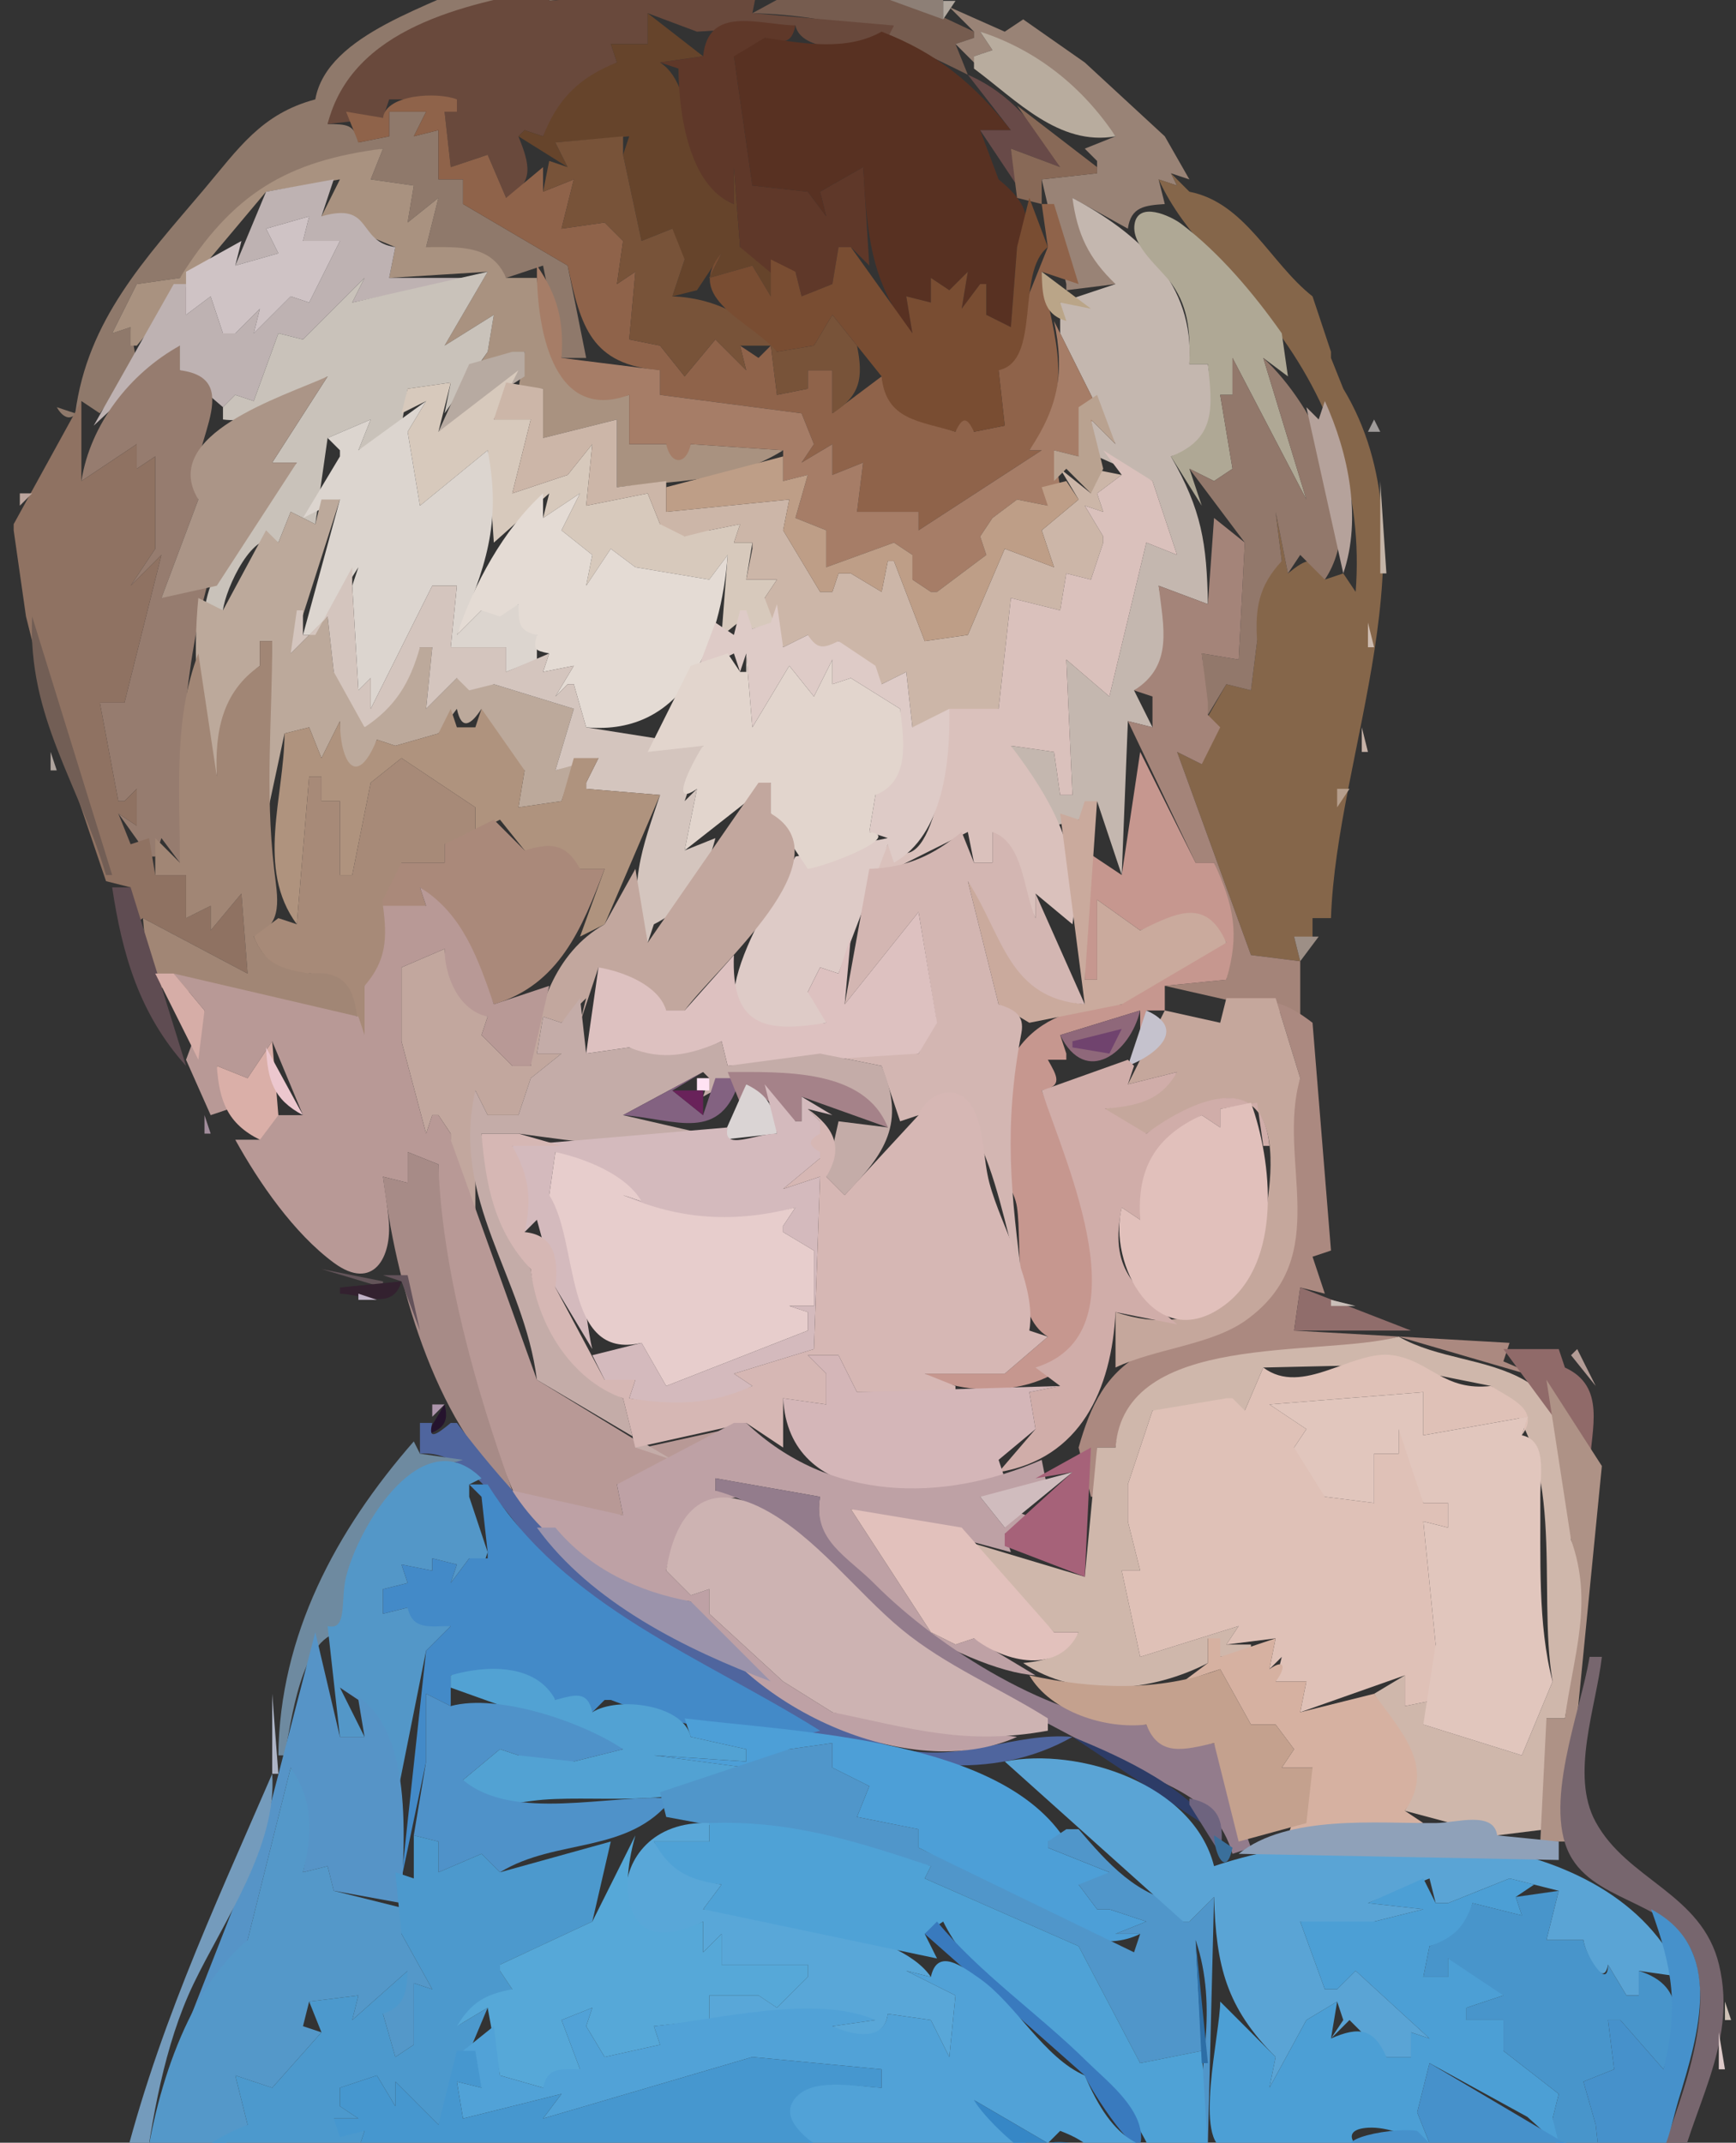 <?xml version="1.0" encoding="UTF-8" standalone="no"?>
<svg
    xmlns:inkscape="http://www.inkscape.org/namespaces/inkscape"
    xmlns:rdf="http://www.w3.org/1999/02/22-rdf-syntax-ns#"
    xmlns="http://www.w3.org/2000/svg"
    xmlns:cc="http://creativecommons.org/ns#"
    xmlns:dc="http://purl.org/dc/elements/1.1/"
    xmlns:sodipodi="http://sodipodi.sourceforge.net/DTD/sodipodi-0.dtd"
    xmlns:svg="http://www.w3.org/2000/svg"
    xmlns:ns1="http://sozi.baierouge.fr"
    xmlns:xlink="http://www.w3.org/1999/xlink"
    id="svg1"
    sodipodi:docname="a_happy_boy_01.svg"
    viewBox="0 0 333 411"
    sodipodi:version="0.32"
    version="1.0"
    inkscape:output_extension="org.inkscape.output.svg.inkscape"
    inkscape:version="0.46"
    sodipodi:docbase="/home/tapio/Desktop/tiedostot/kuvat/clipart/people"
  >
  <rect x="0" y="0" width="333" height="411" fill="#333333" stroke="none"/>
  <sodipodi:namedview
      id="base"
      bordercolor="#666666"
      inkscape:pageshadow="2"
      inkscape:window-width="640"
      pagecolor="#ffffff"
      inkscape:zoom="0.43415836"
      inkscape:window-x="377"
      showgrid="false"
      borderopacity="1.0"
      inkscape:cx="305.25953"
      inkscape:cy="417.84947"
      inkscape:window-y="180"
      inkscape:window-height="525"
      inkscape:pageopacity="0.0"
  />
  <path
      id="path3"
      style="fill:#827e7d"
      d="m132.12-10.062l0.78 0.393-0.78-0.393z"
  />
  <path
      id="path4"
      style="fill:#9b8075"
      d="m138.41-5.733l5.91 4.723 12.99-3.542c0.95 4.451 4.56 3.648 8.26 2.362l-12.99-3.542 4.73-4.723-18.9 4.723z"
  />
  <path
      id="path5"
      style="fill:#aea8a8"
      d="m156.13-6.913h4.72l-1.18-3.542-3.54 3.542z"
  />
  <path
      id="path6"
      style="fill:#fffbf6"
      d="m153.76-9.275l1.19 2.362h1.18l1.18-2.362h-3.55z"
  />
  <path
      id="path7"
      style="fill:#7d6a5b"
      d="m137.23-5.733c-5.83-1.47-30.73 0.567-31.88 5.904l36.61-4.723-2.37-3.542-2.36 2.362z"
  />
  <path
      id="path8"
      style="fill:#ccb6ab"
      d="m152.58-8.094v2.362h2.37v-2.362h-2.37z"
  />
  <path
      id="path9"
      style="fill:#a38f84"
      d="m102.99-3.371l5.9-2.362-5.9 2.362z"
  />
  <path
      id="path10"
      style="fill:#b7aaa4"
      d="m165.57-4.552l5.91 2.362-5.91-2.362z"
  />
  <path
      id="path11"
      style="fill:#8f796b"
      d="m93.544-4.552c-10.086 5.685-30.796 10.855-33.062 23.616-10.411 2.779-14.75 9.456-21.44 17.368-11.185 13.226-22.284 24.91-24.611 42.853l-3.543-1.181c1.856 3.237 4.004 2.174 4.723-1.181l3.543 2.362 7.085-9.447-1.181-7.085-3.543 1.181 4.724-9.446 8.265-1.181c11.558-15.319 20.366-21.11 38.966-24.797l-2.361 5.904 8.265 1.181-1.18 7.085 5.903-4.723-2.361 9.446c6.397 0.074 11.769 0.007 15.35 5.904l7.084-2.362 3.54 17.712h4.73l-3.55-17.712-20.069-11.808v-4.723h-4.724v-9.446l-4.723 1.181 2.362-4.723h-7.085v4.723l-5.904 1.181c-0.773-3.606-2.369-3.467-5.904-3.543 5.762-16.716 25.157-23.432 41.327-24.797l-1.18-3.542h-9.446z"
  />
  <path
      id="path12"
      style="fill:#765c4f"
      d="m144.32 2.533c16.87 0.45 26.42 4.342 41.33 11.808l-2.37-5.904 3.55-1.181v-1.181l-20.08-9.446-9.44-1.181-12.99 7.085z"
  />
  <path
      id="path13"
      style="fill:#69493c"
      d="m105.35 0.171v-2.362c-16.21 2.997-37.802 7.51-42.507 25.977l10.627-1.181 1.181-3.542h12.989l-2.362 2.362 1.181 10.627 7.085-2.362 3.542 8.266c5.614-2.809 4.444-6.617 2.362-11.808l1.182-1.181 3.54 1.181c3.32-6.744 7.46-10.799 14.17-14.17l-1.18-3.542h7.08v-5.904l9.45 3.542 18.89-1.181c1.11 5.188 11.71 4.48 16.53 4.723l2.37-4.723-27.16-2.362 1.18-5.904-40.15 3.542z"
  />
  <path
      id="path14"
      style="fill:#8d7f76"
      d="m167.93-1.01l12.99 4.723v-4.723h-12.99z"
  />
  <path
      id="path15"
      style="fill:#b1a89f"
      d="m180.92 0.171v3.542l2.36-3.542-2.36 0z"
  />
  <path
      id="path16"
      style="fill:#998376"
      d="m182.1 1.352l4.73 4.723v1.181l-3.55 1.181 5.91 5.904-2.36-3.543 3.54-1.18-2.36-3.542c10.56 4.336 18.87 11.21 25.97 20.074l-5.9 2.361 2.36 2.362v1.181 1.181l-10.62 1.18 4.72 20.074v1.181l9.44-1.181-8.26-16.531 10.63 5.904c0.57-4.184 3.2-4.456 7.08-4.724l-1.18-4.723 3.54 1.181-1.18-2.361 3.54 1.18-4.72-8.265-15.35-14.17-11.81-8.265-3.54 2.362-10.63-4.723z"
  />
  <path
      id="path17"
      style="fill:#66442b"
      d="m124.24 2.533v5.904h-7.08l1.18 3.542c-7.21 2.873-11.35 6.929-14.17 14.17l-3.54-1.181-1.182 1.181 9.442 5.904-2.36-4.723 14.17-1.181-1.18 3.542 3.54 16.531 5.91-2.361c-0.88 3.478-1.42 5.091 2.36 5.904l-2.36 7.084 4.72-1.18 4.72-7.085-2.36 4.723 8.27-2.362 3.54 5.904v-8.265l-5.9-1.181-1.18-15.35v7.084c-10.77-4.446-6.13-21.864-14.17-27.158l8.26-1.181-10.63-8.265z"
  />
  <path
      id="path18"
      style="fill:#5f3829"
      d="m134.87 10.798l-8.26 1.181 3.54 1.181c0.02 8.185 1.88 22.615 10.63 25.977v-7.084l1.18 15.35 7.08 5.904 3.54-1.181 1.18 4.723 5.91-2.361 1.18-7.085h1.18 1.18l3.54 3.542-1.18-18.892-8.26 4.723 1.18 4.723-3.54-4.723-10.63-1.181-3.54-24.797c3.44-0.161 5.46-0.02 5.9-3.542 3.48 0.881 5.09 1.413 5.9-2.362-7.27-0.238-16.72-3.885-17.71 5.904z"
  />
  <path
      id="path19"
      style="fill:#583122"
      d="m169.11 6.075c-6.81 3.813-15.01 2.236-22.43 1.181l-5.9 3.542 3.54 24.797 10.63 1.181 3.54 4.723-1.18-4.723 8.26-4.723c0.66 11.813 1.34 22.617 9.45 31.881l-1.18-7.085 4.72 1.181v-4.723l3.54 2.362 3.55-3.543-1.18 7.085 3.54-4.723h1.18v5.904l4.72 2.361 1.18-15.35c3.75-5.335 1.06-9.285-3.54-12.989l-3.54-9.446h5.9c-7.02-8.851-14.2-14.834-24.8-18.893z"
  />
  <path
      id="path20"
      style="fill:#b8ac9e"
      d="m188.01 6.075l2.36 3.542-3.54 1.18v2.362c8.17 6.06 16.29 14.906 27.15 12.989-6.3-9.468-15.11-16.556-25.97-20.074z"
  />
  <path
      id="path21"
      style="fill:#684a48"
      d="m185.65 14.341l8.26 10.627h-5.9l7.08 10.627-1.18-7.085 9.45 3.543c-4.32-7.674-9.5-14.148-17.71-17.712z"
  />
  <path
      id="path22"
      style="fill:#94857e"
      d="m54.578 19.064l3.542-2.362-3.542 2.362z"
  />
  <path
      id="path23"
      style="fill:#8f634a"
      d="m73.47 22.606l-7.084-1.18 2.361 5.904 5.904-1.181v-4.723h7.085l-2.362 4.723 4.723-1.181v9.446h4.724v4.723l20.069 11.808c2.52 11.735 4.49 19.015 17.72 20.074v4.723l27.15 3.543 2.37 5.904-2.37 3.542 5.91-3.542v5.903l5.9-2.361-1.18 9.446h11.81v3.543l23.62-15.351h-2.37c9.13-11.665 4.79-21.018 2.37-34.243l7.08 2.362-4.72-15.351h-2.36l1.18 8.266-9.45 23.616 1.18 10.627-5.9 1.181c-0.79-3.72-2.76-3.72-3.55 0-6.86-2.436-12.74-2.476-14.17-10.627l-9.44 7.085v-8.266h-4.72v3.542l-5.91 1.181-1.18-9.446-2.36 2.361-3.54-2.361 1.18 4.723-5.91-5.904-5.9 7.085-4.72-5.904-5.91-1.181 1.18-12.989-3.54 2.362 1.18-8.266-3.54-3.542-8.27 1.181 2.36-9.447-5.9 2.362v-4.723l-7.084 5.904-3.542-8.266-7.085 2.362-1.181-10.627h2.362v-2.362c-3.759-1.484-13.622-0.975-14.17 3.542z"
  />
  <path
      id="path24"
      style="fill:#886957"
      d="m195.09 20.245l8.27 11.808-9.45-3.543 1.18 9.447 4.73 1.18v-4.723l10.62-1.18v-1.181l-15.35-11.808z"
  />
  <path
      id="path25"
      style="fill:#785339"
      d="m119.52 26.149l-12.99 1.181 2.36 4.723-3.54-1.181-1.18 5.904 5.9-2.362-2.36 9.447 8.27-1.181 3.54 3.542-1.18 8.266 3.54-2.362-1.18 12.989 5.91 1.181 4.72 5.904 5.9-7.085 5.91 5.904-1.18-4.723h5.9l1.18 9.446 5.91-1.181v-3.542h4.72v8.266c5.45-3.419 5.94-6.905 4.72-12.989l-4.72-5.904-3.54 5.904-7.09 1.181c-4.37-6.681-12.2-10.374-20.07-10.628l2.36-7.084-2.36-5.904-5.91 2.361-3.54-16.531v-3.542z"
  />
  <path
      id="path26"
      style="fill:#a99280"
      d="m34.504 53.307l-8.265 1.181-4.724 9.446 3.543-1.181v3.543h1.181l24.796-29.52 14.17-2.362-3.543 7.085 14.17 5.904-1.181 5.904 18.893-1.181-8.266 14.17 9.447-5.904-1.181 7.085-2.362 3.542 9.448-3.542-1.182 7.084h4.722v9.447l14.17-3.543v12.989c11.1-1.223 22.14-0.956 31.88-7.085l-17.71-1.18c-1.84 2.746-2.89 2.746-4.72 0h-7.09v-9.447c-14.26 3.701-16.57-11.566-17.71-22.435h-5.904c-2.825-6.523-9.058-5.868-15.35-5.904l2.361-9.446-5.903 4.723 1.18-7.085-8.265-1.181 2.361-5.904c-18.474 2.351-28.92 8.669-38.966 24.797z"
  />
  <path
      id="path27"
      style="fill:#85664a"
      d="m224.61 33.234l1.18 2.361-3.54-1.181c5.11 11.093 14.42 18.189 21.71 27.688 11.59 15.087 17.55 32.462 16.08 51.428l-2.37-3.54-3.54 1.18c-1.69-4.99-3.52-4.06-7.08-1.18l-2.36-11.813 1.18 9.443c-6.21 3.1-5.9 9.22-4.73 15.35l-1.18 9.45-4.72-1.18-4.72 8.27v7.08l-4.73-2.36 14.17 38.96 9.45 1.19-1.18-4.73 3.54 1.18v-12.99 8.27h3.54c1.04-31.7 20.44-71.64 2.36-101.55l-2.36-5.903v-1.18l-3.54-10.628c-8.14-6.409-12.86-17.952-23.62-20.073l-3.54-3.542z"
  />
  <path
      id="path28"
      style="fill:#beb2b2"
      d="m64.024 34.414l-12.989 2.362-5.904 14.169 8.266-2.361-2.362-4.723 8.266-2.362-1.181 4.723h7.085l-5.904 11.808-3.543-1.181-7.084 7.085 1.18-4.723-4.723 4.723h-1.181-1.18l-2.362-7.085-4.723 3.543v-5.904h-2.362l-15.35 27.158 16.531-15.35v4.723l8.266 7.085 2.361-2.362 3.543 1.181 4.723-12.989 4.723 1.181 11.808-11.808-2.362 4.723 22.435-4.723h-15.35l1.181-5.904c-7.423-1.022-4.203-8.783-14.17-5.904l2.362-7.085z"
  />
  <path
      id="path29"
      style="fill:#794d32"
      d="m197.45 37.957l-2.36 9.446-1.18 15.35-4.72-2.361v-5.904h-1.18l-3.54 4.723 1.18-7.085-3.55 3.543-3.54-2.362v4.723l-4.72-1.181 1.18 7.085-11.81-16.531h-1.18-1.18l-1.18 7.085-5.91 2.361-1.18-4.723-4.72-2.361v7.084l-3.54-5.904-8.27 2.362 2.36-4.723c-7.47 8.657 5.67 13.002 10.63 18.893l7.09-1.181 3.54-5.904 4.72 5.904 4.72 5.904c0.82 8.386 7.22 8.517 14.17 10.627 1.33-2.901 2.22-2.901 3.55 0l5.9-1.181-1.18-10.627c8.28-1.775 3.22-18.821 9.45-23.616l-3.55-9.446z"
  />
  <path
      id="path30"
      style="fill:#c4b7af"
      d="m205.72 37.957c0.91 6.995 3.16 11.645 8.26 16.531l-10.62 3.542v5.904l10.62 21.255-4.72-4.724 1.18 7.085 10.63 4.723 4.72 14.167-5.9-2.36-7.09 29.52-8.26-7.08 1.18 25.97h-2.36l-1.18-8.26-8.27-1.18 8.27 15.35 4.72-1.18 3.54-3.55 4.73 14.17 1.18-29.52 4.72 1.19-3.54-7.09c8.52-4.02 6.09-12.25 4.72-20.07l9.45 3.54c-0.21-11.68-1.19-18.065-7.09-28.34 9.5-2.772 8.32-9.269 7.09-17.712h-3.55c1.01-15.427-9.5-24.935-22.43-31.881z"
  />
  <path
      id="path31"
      style="fill:#a7928d"
      d="m229.34 37.957l4.72 3.542-4.72-3.542z"
  />
  <path
      id="path32"
      style="fill:#afa895"
      d="m228.15 69.838h3.55c0.87 8.302 1.64 14.265-7.09 17.712l5.91 9.446-2.37-7.084 4.73 2.361 3.54-2.361-2.36-14.17h2.36v-7.085l14.17 27.159-8.27-27.159 4.73 3.543-1.18-8.266c-5.25-7.477-11.99-15.513-19.32-21.017-2.02-1.509-8.28-4.43-8.93 0.148-0.6 4.228 5.09 8.445 7.23 11.511 3.32 4.75 3.44 9.679 3.3 15.262z"
  />
  <path
      id="path33"
      style="fill:#bbaaa3"
      d="m35.291 40.712l0.787 0.394-0.787-0.394z"
  />
  <path
      id="path34"
      style="fill:#cfc3c5"
      d="m51.035 43.861l2.362 4.723-8.266 2.361 1.181-4.723-10.627 5.904v8.266l4.723-3.543 2.362 7.085h1.18 1.181l4.723-4.723-1.18 4.723 7.084-7.085 3.543 1.181 5.904-11.808h-7.085l1.181-4.723-8.266 2.362z"
  />
  <path
      id="path35"
      style="fill:#756764"
      d="m245.87 49.765l1.18 1.18-1.18-1.18z"
  />
  <path
      id="path36"
      style="fill:#a67d67"
      d="m102.99 50.945c-0.15 11.004 2.62 30.38 17.71 24.797v9.447h7.09c0.87 4.082 3.85 4.082 4.72 0l17.71 1.18v5.904l4.73-1.181-2.37 8.266 5.91 2.362v7.08l12.99-4.72 3.54 2.36v4.73l3.54 2.36h1.18l9.45-7.09-1.18-3.54 2.36-3.542 4.72-3.542 5.91 1.18 2.36-3.542-1.18-7.085 4.72 1.181 3.54-9.446-8.26-16.531c2.09 9.839 0.86 16.436-4.73 24.796h2.37l-23.62 15.351v-3.543h-11.81l1.18-9.446-5.9 2.361v-5.903l-5.91 3.542 2.37-3.542-2.37-5.904-27.15-3.543v-4.723l-18.9-2.362c0.48-7.004-0.7-11.936-4.72-17.712z"
  />
  <path
      id="path37"
      style="fill:#c9c2ba"
      d="m67.566 58.03l2.362-4.723-11.808 11.808-4.723-1.181-4.723 12.989-3.543-1.181-2.361 2.362v1.181 1.18c7.617 1.016 13.715-4.725 20.073-8.265l-10.627 16.531h4.723c-6.757 7.894-16.29 17.659-17.712 28.339h3.543c0.438-4.05 5.984-16.24 10.627-12.99l2.361-5.903 4.724 2.363 2.361-16.532 8.266-3.543-2.362 5.904 8.266-4.723 1.181-7.085 8.265-1.18-1.181 5.904 8.266-11.808 1.181-7.085-9.447 5.904 8.266-14.17-25.978 5.904z"
  />
  <path
      id="path38"
      style="fill:#baa588"
      d="m199.82 52.126c0.13 4.364 0.13 8.105 4.72 9.447l-1.18-3.543 5.9 1.181-9.44-7.085z"
  />
  <path
      id="path39"
      style="fill:#c6baaa"
      d="m243.5 63.934l9.45 16.531-9.45-16.531z"
  />
  <path
      id="path40"
      style="fill:#967c6f"
      d="m15.611 92.273l10.628-7.084v4.723l3.542-2.362v17.71l-4.723 7.09 5.904-5.91-7.085 28.34h-4.723l3.542 18.89h1.181l2.362-2.36v7.09l-3.543-2.36 5.904 8.26h1.181l1.181-3.54 3.542 4.72c0-18.84 0.508-37.3 5.904-55.49l-9.446 4.72 7.084-18.894c-3.529-8.493 10.126-23.054-3.542-24.797v-4.723c-9.583 5.311-17.189 15.062-18.893 25.977z"
  />
  <path
      id="path41"
      style="fill:#b7aaa1"
      d="m98.267 67.477l-8.266 2.361-5.904 12.989 16.533-10.627v-4.723h-2.363z"
  />
  <path
      id="path42"
      style="fill:#92786b"
      d="m236.42 68.657v7.085h-2.36l2.36 14.17-3.54 2.361-4.73-2.361 10.63 14.168-1.18 22.44-7.08-1.18 1.18 11.8 3.54-5.9 4.72 1.18 1.18-9.45c-0.41-6.33 0.32-10.62 4.73-15.35l-1.18-9.443 2.36 11.813 2.36-3.55 4.72 4.73c8.47-12.63-1.92-33.428-11.81-42.513l8.27 27.159-14.17-27.159z"
  />
  <path
      id="path43"
      style="fill:#d7c9bc"
      d="m84.097 82.827l2.362-9.446-8.265 1.18-1.181 4.724 4.723-2.362-3.542 5.904 2.361 14.169 12.989-10.627 1.181 17.711 10.625-9.445-1.18 4.723 7.09-4.723-3.55 7.085 5.91 4.72-1.18 5.91 4.72-7.09 4.72 3.54 14.17 2.37 3.54-4.73-1.18 15.35c2.69-1.36 4.09-4.59 5.91-1.18l4.72-1.18c0.54-3.3 1.18-4.29-2.36-4.72l2.36-3.54h-5.9l1.18-7.09h-3.54l1.18-3.54-5.91 1.18c-2.15-2.292-3.18-1.28-4.72 1.18l-1.18-3.542-3.54 1.182-2.37-5.905-11.8 2.361 1.18-11.807-4.73 5.903-10.623 3.543 3.543-14.17h-7.085l4.723-9.446-15.351 11.808z"
  />
  <path
      id="path44"
      style="fill:#ab9587"
      d="m38.046 95.816l-7.084 18.894 10.627-2.36 15.35-23.619h-4.723l10.627-16.531c-8.695 3.942-32.392 11.126-24.797 23.616z"
  />
  <path
      id="path45"
      style="fill:#ccb6a8"
      d="m97.086 73.381l-2.361 7.084h7.085l-3.543 14.17 10.623-3.543 4.73-5.903-1.18 11.807 11.8-2.361 2.37 5.905 4.72 2.36 4.72-1.18 5.91-1.18-1.18 3.54h3.54v1.18l-1.18 5.91h5.9l-2.36 3.54 3.54 9.44 4.73-2.36c0.88 4.11 3.03 3.67 5.9 1.18l8.26 8.27 4.73-2.36 1.18 10.63 16.53-3.55 2.36-21.25 9.45 2.36 1.18-7.08 4.72 1.18 2.36-7.09v-1.18l-3.54-5.904 3.54 1.181-1.18-3.542 4.73-3.543-5.91-1.18v4.723l-5.9-4.723 3.54 5.904-7.08 5.904 2.36 7.08-9.45-3.54-7.08 16.53-8.27 1.18-5.9-15.35h-1.18l-1.19 5.91-5.9-3.54h-2.36l-1.18 3.54h-2.36l-7.09-11.81 1.18-5.904-23.61 2.361v-5.904l-9.45 1.181v-12.989l-14.17 3.543v-9.447l-7.084-1.18z"
  />
  <path
      id="path46"
      style="fill:#b9a290"
      d="m210.44 75.742l-3.54 2.362v9.446l-4.72-1.181v5.904l2.36-2.361 4.72 4.723 2.36-4.723-2.36-9.447 4.72 4.724-3.54-9.447z"
  />
  <path
      id="path47"
      style="fill:#8f7262"
      d="m15.611 76.923l-12.988 23.617-0 1.18 2.362 16.53 5.268 20.96 10.083 29.81 4.723 1.19-1.181 8.26 3.542-2.36 20.074 10.63-1.181-15.35-5.904 7.08v-4.72l-4.723 2.36v-8.27h-5.904l-1.181-7.08-3.542 1.18-2.362-5.9 3.543 2.36v-7.09l-2.362 2.36h-1.181l-3.542-18.89h4.723l7.085-28.34-5.904 5.91 4.723-7.09v-17.71l-3.542 2.362v-4.723l-10.628 7.084v-15.35z"
  />
  <path
      id="path48"
      style="fill:#dcd5cf"
      d="m68.747 86.369l2.362-5.904-8.266 3.543 2.362 2.361v1.181l-7.085 11.808 7.085-3.542-7.085 25.974h2.362l8.265-12.99-1.181 3.55 1.181 20.07 2.362-2.36v5.9l11.808-23.61h4.723l-1.181 11.8h10.627v4.73l5.904-2.36v-4.73l-3.542-5.9-7.085 1.18-4.723 4.72c5.451-12.8 8.619-21.24 5.904-35.421l-12.989 10.627-2.361-14.169 3.542-5.904-12.989 9.446z"
  />
  <path
      id="path49"
      style="fill:#b5a29b"
      d="m252.95 80.465l-2.36-2.361 7.08 31.886c3.6-10.599 0.99-23.093-3.54-33.067l-1.18 3.542z"
  />
  <path
      id="path50"
      style="fill:#a69792"
      d="m260.43 78.891l0.39 0.787-0.39-0.787z"
  />
  <path
      id="path51"
      style="fill:#9f9b9a"
      d="m263.58 80.465l-1.18 2.362h2.36l-1.18-2.362z"
  />
  <path
      id="path52"
      style="fill:#dac1bc"
      d="m211.62 86.369l3.55 4.723-4.73 3.543 1.18 3.542-3.54-1.181 3.54 5.904v1.18l-2.36 7.09-4.72-1.18-1.18 7.08-9.45-2.36-2.36 21.25h-9.45c0.08 6.08-2.83 35.02-11.8 25.98l-2.37 4.72 1.18 1.18 16.54-8.26 1.18 5.9h3.54v-5.9l8.26 16.53v-4.72l7.09 5.9c2.11-13.25-3.95-23.9-11.81-34.24l8.27 1.18 1.18 8.26h2.36l-1.18-25.97 8.26 7.08 7.09-29.52 5.9 2.36-4.72-14.167-9.45-5.904z"
  />
  <path
      id="path53"
      style="fill:#be9e87"
      d="m127.79 93.454v4.723l23.61-2.361-1.18 5.904 7.09 11.81h2.36l1.18-3.54h2.36l5.9 3.54 1.19-5.91h1.18l5.9 15.35 8.27-1.18 7.08-16.53 9.45 3.54-2.36-7.08 7.08-5.904-2.36-3.543-4.72 1.181 1.18 3.542-5.91-1.18-4.72 3.542-2.36 3.542 1.18 3.54-9.45 7.09h-1.18l-3.54-2.36v-4.73l-3.54-2.36-12.99 4.72v-7.08l-5.91-2.362 2.37-8.266-4.73 1.181v-4.723l-22.43 5.904z"
  />
  <path
      id="path54"
      style="fill:#c4b4a7"
      d="m264.76 92.273v17.717h1.18l-1.18-17.717z"
  />
  <path
      id="path55"
      style="fill:#bca59d"
      d="m3.803 94.635v2.361l2.362-2.361h-2.362z"
  />
  <path
      id="path56"
      style="fill:#e4dbd4"
      d="m104.17 94.635c-7.588 6.895-13.288 17.475-16.53 27.155l4.723-4.72 3.542 1.18 3.543-2.36c0.075 3.53-0.064 5.13 3.542 5.9-0.68 2.83-0.56 2.94 2.36 3.55l-1.18 3.54 5.9-1.18-3.54 5.9 2.36-2.36h1.18l2.37 8.27c18.9 1.73 25.86-16.12 27.15-33.07l-3.54 4.73-14.17-2.37-4.72-3.54-4.72 7.09 1.18-5.91-5.91-4.72 3.55-7.085-7.09 4.723v-4.723z"
  />
  <path
      id="path57"
      style="fill:#bca99b"
      d="m61.662 95.816l-1.18 4.724-4.724-2.363-2.361 5.903-2.362-2.36-8.265 15.35-4.724-2.36c-1.013 10.37-0.655 24.63 3.543 34.24 0.046-8.46 1.427-15.78 8.265-21.25v-4.73h2.362l-1.181 34.25 3.543-16.53 4.723-1.18 2.361 5.9 3.543-7.09c-0.353 8.36 3.651 14.74 7.085 3.55l3.542 1.18 8.265-2.36 3.543-4.73c0.899 4.28 2.715 3.06 4.723 0 1.445 5.62 2.997 9.07 8.267 11.81l-1.182 7.09 8.262-1.19 2.36-7.08-3.54 1.18 3.54-11.81-15.345-4.72-7.085-1.18-5.904 5.9 1.181-11.81h-2.362l-10.627 15.36c-0.294-4.16-1.582-9.71-5.904-10.63l-1.181-10.63-7.085 7.09 9.447-29.524h-3.543z"
  />
  <path
      id="path58"
      style="fill:#a38e79"
      d="m260.04 96.996l-2.37 16.534 2.37-16.534z"
  />
  <path
      id="path59"
      style="fill:#a48479"
      d="m232.88 99.358l-1.18 16.532-9.45-3.54c0.9 7.89 2.93 15.28-4.72 20.07l3.54 1.18v5.91l-4.72-1.19 12.99 27.16h3.54c2.98 8.28 4.31 13.69 2.36 22.44l-11.81 1.18 25.98 5.9v-10.62l-9.45-1.19-14.17-38.96 4.73 2.36 3.54-7.08-2.36-2.37v-1.18-1.18l-1.18-9.44 7.08 1.18 1.18-22.44-5.9-4.722z"
  />
  <path
      id="path60"
      style="fill:#d4c5be"
      d="m67.566 108.8l-7.084 12.99h-2.362v-4.72h-1.181l-1.181 8.27 7.085-7.09 1.181 10.63 5.904 10.63c5.944-3.93 8.71-8.56 10.627-15.36h2.362l-1.181 11.81 5.904-5.9 2.361 2.36 4.724-1.18 15.345 4.72-3.54 11.81 8.27-2.36-2.36 4.72v1.18l14.17 1.18c-3.23 9.71-6.8 18.46-2.37 28.34l1.19-3.54c6.99-3.51 9.86-9.17 11.8-16.53l-5.9 2.36 2.36-11.81-2.36 2.36 3.54-10.62-22.43-3.54-2.37-8.27h-1.18l-2.36 2.36 3.54-5.9-5.9 1.18 1.18-3.54-8.264 3.54v-4.73h-10.627l1.181-11.8h-4.723l-11.808 23.61v-5.9l-2.362 2.36-1.181-20.07v-3.55z"
  />
  <path
      id="path61"
      style="fill:#a09c99"
      d="m4.197 114.32l0.394 0.78-0.394-0.78z"
  />
  <path
      id="path62"
      style="fill:#decbc7"
      d="m149.04 115.89l-1.18 3.54-3.54 1.18-1.18-3.54h-1.18l-1.18 4.72-3.55-2.36-3.54 9.45 7.09-3.54 1.18 3.54 1.18-3.54 1.18 14.17 7.08-11.81 4.73 5.9 3.54-7.08v4.72l3.54-1.18 9.45 5.9c0.14 6.55-0.25 11.5-4.73 16.53l-1.18 7.09 3.55 1.18-17.72 3.54c-3.54 6.8-23.59 36.12-1.69 33.52 2.56-0.3 5.09-1.05 7.6-1.64-0.08-3.53 0.06-5.13-3.54-5.9l2.36-4.72 3.54 1.18 9.45-24.8 1.18 3.54c9.56-5.42 10.8-19.48 10.62-29.52l-7.08 3.55-1.18-10.63-4.73 2.36-1.18-3.54-7.08-4.73c-2.98 1.45-4.04 1.6-5.9-1.18l-4.73 2.36-1.18-8.26z"
  />
  <path
      id="path63"
      style="fill:#725e55"
      d="m6.165 118.25c-0.87 19.33 8.968 31.94 14.17 49.59h1.18l-15.35-49.59z"
  />
  <path
      id="path64"
      style="fill:#cdbbaf"
      d="m262.4 119.43v4.72h1.18l-1.18-4.72z"
  />
  <path
      id="path65"
      style="fill:#cdc3ba"
      d="m4.591 121.01l0.787 0.39-0.787-0.39z"
  />
  <path
      id="path66"
      style="fill:#a18675"
      d="m49.854 122.97v4.73c-7.314 5.08-8.659 12.75-8.265 21.25l-3.543-23.61c-4.835 12.56-3.542 26.91-3.542 40.14l-4.723-4.72v7.08h5.904v8.27l4.723-2.36v4.72l5.904-7.08 1.181 15.35-20.074-10.63 1.181 12.99 40.147 5.9c-0.73-6.33-2.569-10.21-9.446-8.26l-2.362-2.36h-1.181c-4.144 0.49-5.443-1.04-7.084-4.73 5.884-2.33 4.515-7.57 3.901-12.99-1.746-15.41-0.361-28.5-0.359-43.69h-2.362z"
  />
  <path
      id="path67"
      style="fill:#e2d5cd"
      d="m139.59 125.34l-7.08 2.36-8.27 16.53 10.63-1.18c-1.3 1.86-7.15 12.43-1.18 8.26l-2.36 11.81 16.53-12.99v5.91l7.09 10.62c2.99-0.32 18.7-6.25 11.8-7.08l1.18-7.09c6.71-2.65 5.44-10.46 4.73-16.53l-9.45-5.9-3.54 1.18v-4.72l-3.54 7.08-4.73-5.9-7.08 11.81-1.18-14.17v3.54h-1.18l-2.37-3.54z"
  />
  <path
      id="path68"
      style="fill:#af937e"
      d="m86.459 135.96l-2.362 4.73-8.265 2.36-3.542-1.18c-4 9.76-7.074 4.05-7.085-3.55l-3.543 7.09-2.361-5.9-4.723 1.18c-0.045 12.17-5.551 25.9 2.361 36.6l2.362-28.34h2.361v4.72h3.543v14.17h2.361l3.543-17.71 5.904-4.72 14.169 9.45v4.72l4.723-2.36 4.725 5.9 10.63 3.54h4.72l-4.72 12.99 4.72-2.36 10.63-24.8-14.17-1.18v-1.18l2.36-4.72h-4.73l-2.36 8.26-8.262 1.19 1.182-7.09-8.267-11.81-1.181 3.55h-3.542l-1.181-3.55z"
  />
  <path
      id="path69"
      style="fill:#d9c3b8"
      d="m261.61 136.75l0.39 0.79-0.39-0.79z"
  />
  <path
      id="path70"
      style="fill:#c6b2a7"
      d="m261.22 139.51v4.72h1.18l-1.18-4.72z"
  />
  <path
      id="path71"
      style="fill:#afa49e"
      d="m9.707 144.23v3.54h1.181l-1.181-3.54z"
  />
  <path
      id="path72"
      style="fill:#c6978f"
      d="m218.71 144.23l-3.54 23.61-7.09-4.72v24.8h2.36v-15.35l8.27 5.9c7.11-2.81 12.12-5.34 16.53 2.36-7.8 2.11-15.13 5.19-20.07 11.81-18.66 0.49-25.65 11.28-23.62 29.52 0.39 3.55 3.06 5.96 3.54 9.45 1.01 7.22-0.98 20.62 5.91 24.79l-8.27 7.09h-15.35c9.31 5.74 29.71 3.7 31.9-9.78 2.34-14.36-4.28-31.44-9.46-44.54 4.16-0.87 2.95-2.74 1.18-5.9h3.54v-1.18l-1.18-3.55 15.35-4.72v4.72h1.18v-4.72h3.54v-4.72l11.81-1.18c2.59-8.88 1.42-14.17-2.36-22.44h-3.54l-10.63-21.25z"
  />
  <path
      id="path73"
      style="fill:#a78a78"
      d="m77.013 145.41l-5.904 4.72-3.543 17.71h-2.361v-14.17h-3.543v-4.72h-2.361l-2.362 28.34-3.542-1.18-4.723 3.54c2.111 5.35 5.258 6.17 10.627 7.09 8.234-0.91 9.121 4.74 9.446 11.8h1.181v-9.44c6.636-2.33 6.057-17.14 7.085-23.62h8.265v-3.54h5.904v-7.08l-14.169-9.45z"
  />
  <path
      id="path74"
      style="fill:#c2a79e"
      d="m145.5 150.13l-21.26 30.7-2.36-14.17-5.9 10.63c-9.7 5.47-13.14 16.59-14.17 27.16h-3.543l-5.904-5.91 1.181-3.54c-4.729-2.78-7.847-7.5-8.266-12.99l-8.265 3.55v14.17l4.723 17.71 1.181-3.54h1.18l2.362 3.54v1.18l-2.362 1.18v1.18l5.904 12.99h1.181v-24.8l2.362 4.73h5.904l2.362-7.09 5.9-4.72h-4.72l1.18-7.09 3.54 1.18 4.73-4.72-1.18 4.72 3.54-10.62 12.99 8.26h3.54c6-8.29 31.32-29.18 16.53-37.78v-5.91h-2.36z"
  />
  <path
      id="path75"
      style="fill:#b59e8c"
      d="m256.49 151.31v3.55l2.37-3.55h-2.37z"
  />
  <path
      id="path76"
      style="fill:#caaa9d"
      d="m208.08 153.67l-1.18 3.55-3.54-1.18 4.72 36.6c-14.45-1.62-14.87-13.88-22.43-23.62l5.9 23.62 5.9 3.54 17.72-3.54 20.07-11.81c-3.8-8.66-9.42-5.83-16.53-2.36l-8.27-5.9v15.35h-2.36l2.36-34.25h-2.36z"
  />
  <path
      id="path77"
      style="fill:#aa897a"
      d="m94.725 157.22l-9.447 4.72v3.54h-8.265l-3.543 7.09v1.18l1.181 2.36 7.085-2.36-1.181-3.54c7.576 5.78 10.55 13.88 14.17 22.43 12.545-3.76 16.885-14.49 21.255-25.98h-4.72c-2.66-4.91-5.52-5.05-10.63-3.54l-5.905-5.9z"
  />
  <path
      id="path78"
      style="fill:#b8a79f"
      d="m17.579 159.97l0.787 0.4-0.787-0.4z"
  />
  <path
      id="path79"
      style="fill:#d3b6b2"
      d="m184.47 159.58c-5.52 4.54-10.54 6.82-17.72 7.08l-4.72 25.98 14.17-17.71 3.28 20.11-3.28 7.05-24.8-1.18 5.91 1.18 11.8 2.36 3.55 10.63 3.54-1.18c12.56-9.91 16.74 25.03 20.07 33.06-2.43-18.28-3.76-30.9-0.35-48.78 0.67-3.56-1.44-4.56-4.37-5.54l-5.9-23.62c6.81 10.53 7.77 22.53 22.43 23.62l-9.45-21.25v4.72c-2.38-5.38-2.29-14.43-8.26-16.53v5.9h-3.54l-2.36-5.9z"
  />
  <path
      id="path80"
      style="fill:#fffbe8"
      d="m250.59 167.84l1.18 7.09-1.18-7.09z"
  />
  <path
      id="path81"
      style="fill:#5f4c52"
      d="m21.515 170.21c1.944 12.93 5.23 24.29 14.17 34.24l-10.627-34.24h-3.543z"
  />
  <path
      id="path82"
      style="fill:#b89996"
      d="m80.555 170.21l1.181 3.54h-8.266c0.823 6.2 0.67 10.48-3.542 15.35v9.44l-1.181-3.54-35.424-8.26 5.904 7.08-3.542 9.45 4.723 10.63 3.542-1.19-2.361-8.26 5.904 2.36 4.723-7.08 5.904 14.17h-8.266v4.72h-4.723c4.542 8.22 11.262 17.97 18.925 23.61 7.546 5.55 11.169-1.09 10.507-8.2-0.259-2.78-0.707-5.56-1.093-8.33l4.724 1.18v-5.9l5.903 2.36c-0.538 19.99 7.048 46.87 15.351 64.95l20.072 2.36-1.18-5.91c8.53-1.77 15.04-4.36 21.25-10.62l-15.52 3.42-21.08-12.87-16.531-46.05v-1.18l-2.362-3.54h-1.18l-1.181 3.54-4.723-17.71v-14.17l8.265-3.55c0.022 5.27 2.697 11.8 8.266 12.99l-1.181 3.54 5.904 5.91h3.543l3.54-15.35-10.625 3.54c-3.02-8.76-5.982-17.39-14.17-22.43z"
  />
  <path
      id="path83"
      style="fill:#ddc1c0"
      d="m162.03 192.64l1.18-12.99-2.36 7.09-3.54-1.18-2.36 4.72 3.54 5.9c-11.97 2.05-18.26 0.53-17.71-12.99l-9.45 10.63h-3.54c-1.42-4.83-8.25-7.47-12.99-8.26l-2.36 16.53 8.26-1.18c6.06 3.48 11.75 1.76 17.71-1.18l1.18 4.72 36.61-2.36 3.54-5.91-3.54-21.25-14.17 17.71z"
  />
  <path
      id="path84"
      style="fill:#ab988a"
      d="m250.59 174.93l3.54 2.36-3.54-2.36z"
  />
  <path
      id="path85"
      style="fill:#9d8f86"
      d="m248.23 179.65l1.18 4.73 3.54-4.73h-4.72z"
  />
  <path
      id="path86"
      style="fill:#6b646c"
      d="m22.696 186.74l1.181 1.18-1.181-1.18z"
  />
  <path
      id="path87"
      style="fill:#d6ada7"
      d="m29.781 186.74l8.265 16.53 1.181-9.45-5.904-7.08h-3.542z"
  />
  <path
      id="path88"
      style="fill:#ab8980"
      d="m237.6 192.64l7.09-1.18 4.72 15.35c-5.76 13.85 3.9 26.77-6.19 41.05-6.12 8.66-14.8 7.06-23.31 11.33-7.77 3.91-10.76 10.5-13.01 18.47l2.36 9.44h1.18v-9.44h3.54c2.53-22.26 39.18-16.55 54.32-21.26l28.34 8.27-8.26-3.54 1.18-3.55-41.33-2.36 1.18-8.26 4.72 1.18-2.36-7.09 3.54-1.18-3.54-43.69c-4.76-3.64-8.26-5.12-14.17-3.54z"
  />
  <path
      id="path89"
      style="fill:#c4aca8"
      d="m111.26 191.46l-3.55 4.72-3.54-1.18-1.18 7.09h4.72l-5.9 4.72-2.362 7.09h-5.904l-2.362-4.73c-4.809 21.02 9.338 35.74 11.808 55.5l25.98 15.35-7.09-2.36-2.36-9.45c-9.39-4.3-16.3-14.62-17.71-24.79-6.256-8.02-7.855-16.15-9.447-25.98h7.085c12.052 1.6 23.492 3.67 35.422 0l-15.35-3.54 15.35-8.27 1.18 1.18-1.18 3.54c10.65-6.28 28.96-6.48 35.43 5.91l-9.45-1.18-2.36 10.62 3.54 3.55c7.81-8.05 11.74-13.79 7.08-24.8l-11.8-2.36-17.72 2.36-1.18-4.72c-6.18 2.67-11.32 3.78-17.71 1.18l-8.26 1.18-1.18-10.63z"
  />
  <path
      id="path90"
      style="fill:#865e67"
      d="m223.43 191.46l10.63 4.72-10.63-4.72z"
  />
  <path
      id="path91"
      style="fill:#c5a79c"
      d="m235.24 191.46l-1.18 4.72-10.63-2.36-7.08 14.17 9.44-2.36c-3.71 5.18-8.09 6.11-14.17 7.08l-3.54-2.36c2.62 5.05 6.48 5.97 11.81 7.09 4.69-2.83 13.12-8.62 18.84-6.15 6.52 2.81 5.09 14.82 4.23 20.32-2.51 15.92-12.75 25.53-28.98 20.07v10.63c7.65-3.66 18.35-4.29 25.02-9.07 17.09-12.27 5.78-30.67 10.41-46.43l-4.72-15.35h-9.45z"
  />
  <path
      id="path92"
      style="fill:#8f687a"
      d="m203.36 198.54c4.89 9.97 13.44 3.39 15.35-4.72l-15.35 4.72z"
  />
  <path
      id="path93"
      style="fill:#c5c2cd"
      d="m219.89 193.82l-3.54 10.63c5.45-2.11 11.49-7.1 3.54-10.63z"
  />
  <path
      id="path94"
      style="fill:#70436e"
      d="m205.72 199.73v1.18l7.08 1.18 2.37-4.73-9.45 2.37z"
  />
  <path
      id="path95"
      style="fill:#a6808d"
      d="m33.323 198.54l2.362 3.55-2.362-3.55z"
  />
  <path
      id="path96"
      style="fill:#daafa8"
      d="m47.493 206.81l-5.904-2.36c0.457 6.7 2.044 11.1 8.265 14.17l3.543-4.72-1.181-14.17-4.723 7.08z"
  />
  <path
      id="path97"
      style="fill:#ecc7ce"
      d="m51.035 200.91c0.295 6.23 1.378 9.98 7.085 12.99l-7.085-12.99z"
  />
  <path
      id="path98"
      style="fill:#efdfe0"
      d="m201 203.27l5.9 3.54-5.9-3.54z"
  />
  <path
      id="path99"
      style="fill:#d0ada9"
      d="m199.82 209.17c4.76 14.35 19.69 46.61-1.19 53.14l4.73 3.54-5.91 1.18 1.18 7.09-7.08 8.26c15.71-2.54 21.68-15.89 22.43-30.7l11.81 2.36c-8.35-7.29-13.03-10.59-10.62-22.43l3.54 2.36c-0.15-9.65 3.51-15.34 11.81-20.07l3.54 2.36v-3.55l7.08-1.18 1.18 8.27h1.18c-1.38-15-15.31-8.53-23.61-2.36l-11.81-7.09 3.54 2.36c6.27-0.6 10.9-1.32 14.17-7.08l-9.44 2.36 1.18-3.54-1.18-1.18-16.53 5.9z"
  />
  <path
      id="path100"
      style="fill:#3a232b"
      d="m33.323 204.45l3.543 3.54-3.543-3.54z"
  />
  <path
      id="path101"
      style="fill:#836281"
      d="m119.52 213.9c10.14 0.74 18.82 5.59 22.44-7.09h-4.73l-2.36 7.09-5.9-4.73 5.9-3.54-15.35 8.27z"
  />
  <path
      id="path102"
      style="fill:#a58289"
      d="m139.59 205.63l2.37 5.9 1.18-3.54 9.44 7.09h1.18v-4.73l16.54 5.91c-4.47-11.41-20.41-10.61-30.71-10.63z"
  />
  <path
      id="path103"
      style="fill:#ffe2f3"
      d="m133.69 206.81v2.36h2.36v-2.36h-2.36z"
  />
  <path
      id="path104"
      style="fill:#512d39"
      d="m36.866 207.99l3.542 5.91-3.542-5.91z"
  />
  <path
      id="path105"
      style="fill:#dad4d4"
      d="m143.14 207.99l-4.73 10.63 10.63-1.18c-0.52-4.83-1.43-7.28-5.9-9.45z"
  />
  <path
      id="path106"
      style="fill:#d4babd"
      d="m146.68 207.99l2.36 9.45c-4.17 0-10.61 3.48-9.45-1.18l-41.323 3.54 2.363 16.53 2.36-2.36 3.54 12.99 7.09 11.81c-1.61-5.97-2.75-28.34-8.27-29.52l1.18-8.27 16.53 9.45-3.54-1.18c10.35 5.62 22 5.73 33.06 2.36l-2.36 3.54v1.18l5.91 3.54v10.63h-4.73l3.55 1.18v3.54l-27.16 10.63-4.73-8.27-9.44 2.37 2.36 4.72h5.9l-1.18 3.54c8.39 1.86 15.96 1.85 23.62-2.36l-3.54-2.36 15.35-4.72 1.18-33.07-7.09 2.36 7.09-5.9v-1.18-3.54-1.18-1.18l-2.36-2.37 4.72 1.19-5.91-3.55v4.73h-1.18l-5.9-7.09z"
  />
  <path
      id="path107"
      style="fill:#69225a"
      d="m128.97 209.17l5.9 4.73v-4.73h-5.9z"
  />
  <path
      id="path108"
      style="fill:#d6b7b4"
      d="m176.2 213.9l-14.17 15.35-3.54-3.55c3.43-5.57 1.52-9.39-3.54-12.99l2.36 2.37v1.18 1.18c-2.37 1.33-2.37 2.21 0 3.54v1.18l-7.09 5.9 7.09-2.36-1.18 33.07-15.35 4.72 3.54 2.36c-8.01 3.65-15.03 3.72-23.62 2.36l1.18-3.54h-5.9l-9.45-17.71c0.59-5.15 0.07-10.05-5.9-10.63 1.43-6.48 0.86-10.72-2.363-16.53h9.443l-8.262-2.36h-7.085c0.8 9.82 2.47 18.62 9.447 25.98 1.09 10.36 7.61 21.24 17.71 24.79l2.36 9.45 21.26-4.72 7.08 4.72v-9.45l8.27 1.18v-5.9l-3.54-3.54h5.9l3.54 7.08h18.89v-1.18l-5.9-2.36h15.35l8.27-7.09-3.55-1.18c1.48-8.85-5.38-19.69-7.67-28.34-1.17-4.41-0.94-9.8-2.93-13.91-2.65-5.49-8.77-3.81-10.65 0.93z"
  />
  <path
      id="path109"
      style="fill:#a28a97"
      d="m36.866 211.53l1.18 1.18-1.18-1.18z"
  />
  <path
      id="path110"
      style="fill:#e1c0bb"
      d="m239.96 211.53l-5.9 1.18v3.55l-3.54-2.36c-8.94 4.13-12.46 10.24-11.81 20.07l-3.54-2.36c-2.71 10.77 6.59 28.49 19.72 18.74 11.18-8.3 9.13-27.65 5.07-38.82z"
  />
  <path
      id="path111"
      style="fill:#a28d9c"
      d="m39.227 213.9v3.54h1.181l-1.181-3.54z"
  />
  <path
      id="path112"
      style="fill:#6f5558"
      d="m40.408 213.9l4.723 5.9-4.723-5.9z"
  />
  <path
      id="path113"
      style="fill:#988f94"
      d="m40.408 218.62l1.181 1.18-1.181-1.18z"
  />
  <path
      id="path114"
      style="fill:#4a353c"
      d="m42.77 219.8l12.988 15.35-12.988-15.35z"
  />
  <path
      id="path115"
      style="fill:#a78b87"
      d="m78.194 220.98v5.9l-4.724-1.18c2.27 19.5 9.682 46.86 24.797 60.22-6.865-18.96-13.534-42.38-14.17-62.58l-5.903-2.36z"
  />
  <path
      id="path116"
      style="fill:#e7cdcc"
      d="m106.53 220.98l-1.18 8.27c5.8 8.83 2.55 31.88 17.71 28.33l4.73 8.27 27.16-10.63v-3.54l-3.55-1.18h4.73v-10.63l-5.91-3.54v-1.18l2.36-3.54c-11.48 2.98-22.12 2.46-33.06-2.36l3.54 1.18c-2.96-5.17-10.91-8.23-16.53-9.45z"
  />
  <path
      id="path117"
      style="fill:#9d878a"
      d="m55.758 232.79l5.904 11.81-5.904-11.81z"
  />
  <path
      id="path118"
      style="fill:#dbc1c0"
      d="m251.77 241.05l2.36 4.73-2.36-4.73z"
  />
  <path
      id="path119"
      style="fill:#635459"
      d="m61.662 243.42l11.808 3.54v-1.18l-11.808-2.36z"
  />
  <path
      id="path120"
      style="fill:#63525a"
      d="m73.47 244.6l3.543 1.18 3.542 9.44-2.361-10.62h-4.724z"
  />
  <path
      id="path121"
      style="fill:#fcddda"
      d="m250.98 245.38l0.4 0.79-0.4-0.79z"
  />
  <path
      id="path122"
      style="fill:#33212f"
      d="m65.205 246.96v1.18c4.722 0.2 10.178 3.35 11.808-2.36l-11.808 1.18z"
  />
  <path
      id="path123"
      style="fill:#906d6b"
      d="m249.41 246.96l-1.18 8.26h22.43l-21.25-8.26z"
  />
  <path
      id="path124"
      style="fill:#c1b2c7"
      d="m68.747 248.14v1.18h3.543l-3.543-1.18z"
  />
  <path
      id="path125"
      style="fill:#c9bbc8"
      d="m75.438 249.71l0.787 0.4-0.787-0.4z"
  />
  <path
      id="path126"
      style="fill:#cabfb9"
      d="m255.31 249.32v1.18h4.73l-4.73-1.18z"
  />
  <path
      id="path127"
      style="fill:#d9ceca"
      d="m261.22 249.32l3.54 4.72-3.54-4.72z"
  />
  <path
      id="path128"
      style="fill:#c8bcc6"
      d="m77.406 251.29l0.394 0.78-0.394-0.78z"
  />
  <path
      id="path129"
      style="fill:#816e70"
      d="m80.555 252.86v12.99-12.99z"
  />
  <path
      id="path130"
      style="fill:#cfb7ab"
      d="m213.98 277.66h-3.54l-2.36 24.79-23.61-7.08 17.71 17.71h4.72c-2.74 4.41-5.57 5.38-10.63 5.91 10.4 7.02 24.74 5.51 35.43 0v-4.73l2.36 3.55 5.9-1.19v-1.18h-4.72l2.36-3.54-18.89 5.91-3.54-16.54h3.54l-2.36-9.44v-7.09l4.72-14.17h17.71l3.54-8.26 23.32-0.53 20.37 4.07c15.07 12.01 8.73 38.89 11.81 56.68l-5.9 14.17-18.9-5.91c3.41-2.19 6.96-7.02 1.19-8.26l1.18 3.54-5.91 1.18v-5.9l-5.9 3.54c4.28 7.52 10.92 13.69 5.9 22.44l17.71 4.72 9.45-1.18v-21.26h3.54c2-11.53 6.81-23 1.18-34.24 1.31-10.07 1.25-24.88-8.89-30.62-7.52-4.25-16.6-4.08-24.17-8.35-15.26 4.02-52.63-1.21-54.32 21.26z"
  />
  <path
      id="path131"
      style="fill:#906a69"
      d="m288.38 258.77l16.53 22.43c0.35-7.15 3.22-15.26-4.73-18.89l-1.18-3.54h-10.62z"
  />
  <path
      id="path132"
      style="fill:#b39c96"
      d="m302.54 258.77l-1.18 1.18 4.73 5.9-3.55-7.08z"
  />
  <path
      id="path133"
      style="fill:#d4b6b8"
      d="m154.95 259.95l3.54 3.54v5.9l-8.27-1.18c1.12 21.02 27.33 19.47 42.51 15.35l-1.18-3.54 7.08-5.9-1.18-7.09 5.91-1.18-38.97 1.18-3.54-7.08h-5.9z"
  />
  <path
      id="path134"
      style="fill:#dfc1b7"
      d="m242.32 262.31l-3.54 8.26-2.36-2.36h-1.18l-14.17 2.36-4.72 14.17v7.09l2.36 9.44h-3.54l3.54 16.54 18.89-5.91-2.36 3.54 9.45-1.18-1.19 5.91 2.37-2.36-1.18 4.72h5.9l-1.18 5.9 20.07-7.08v5.9l5.91-1.18 1.18-3.54-1.18-7.09-2.37-23.61 4.73 1.18v-4.72h-4.73c0-5.43 1.29-12.06-4.72-14.17v4.72h-4.72v9.45l-9.45-1.19c-0.23-4.72-1.56-7.4-5.9-9.44l2.36-3.54-7.09-4.73 29.52-2.36v8.27l20.08-3.55-1.18 3.55c3.67-4.98-2.21-7-5.91-9.45-9.09 1.04-11.68-4.86-18.89-5.9-7.69-1.12-17.22 8.04-24.8 2.36z"
  />
  <path
      id="path135"
      style="fill:#32202e"
      d="m82.917 263.49l2.361 5.9-2.361-5.9z"
  />
  <path
      id="path136"
      style="fill:#6b5265"
      d="m84.097 264.67l2.362 4.72-2.362-4.72z"
  />
  <path
      id="path137"
      style="fill:#ae9286"
      d="m296.64 264.67l4.72 30.7c4.34 12.08 0.44 22.1-1.18 34.24h-3.54l-1.18 23.62h4.72l7.09-72.03-10.63-16.53z"
  />
  <path
      id="path138"
      style="fill:#ada0aa"
      d="m82.129 267.82l0.394 0.79-0.394-0.79z"
  />
  <path
      id="path139"
      style="fill:#e1c6bd"
      d="m243.5 269.39l7.09 4.73-2.36 3.54 5.9 9.44 9.45 1.19v-9.45h4.72v-4.72l4.72 14.17h4.73v4.72l-4.73-1.18 2.37 23.61-2.37 15.35 18.9 5.91 5.9-14.17c-2.88-10.88-2.28-24-2.36-35.43-0.03-4.33 1.38-10.74-3.54-11.8l1.18-3.55-20.08 3.55v-8.27l-29.52 2.36z"
  />
  <path
      id="path140"
      style="fill:#ad95ab"
      d="m82.917 269.39v2.36l2.361-2.36h-2.361z"
  />
  <path
      id="path141"
      style="fill:#25132d"
      d="m85.278 269.39l-3.542 5.91c3.246-1.26 4.43-2.41 3.542-5.91z"
  />
  <path
      id="path142"
      style="fill:#6e504e"
      d="m306.09 271.75l1.18 9.45-1.18-9.45z"
  />
  <path
      id="path143"
      style="fill:#4f659e"
      d="m80.555 272.94v5.9c11.539-1.06 19.595 17.69 27.825 24.27 23.98 19.17 66.53 47.53 97.34 30.05-10.89-0.89-20.87 4.67-31.88 2.5-9.85-1.95-17.48-8.21-26.12-12.83-25.72-13.73-42.38-26.54-60.08-49.89h-1.181c-3.04 2.53-4.344 3.2-3.542 0h-2.362z"
  />
  <path
      id="path144"
      style="fill:#bea1a5"
      d="m140.78 272.94l-22.44 11.8 1.18 5.91-21.253-4.73c7.233 11.46 20.843 19.79 34.243 21.26 9.52 19.99 41.92 35.24 62.58 25.98l-35.42-4.73-9.45-5.9-14.17-12.99v-4.72l-3.54 1.18-4.72-4.73c2.15-9.95 4.75-13.68 15.35-14.17v-1.18h-5.91v-2.36l20.08 3.54c-3.26 15.78 28 33.43 41.32 34.25l-11.8-7.09-3.55 1.18-4.72-2.36-15.35-23.61 30.7 8.26-1.18-3.54 5.9-2.36c-2.83-2.1-5.06-2.64-5.9 1.18l-4.72-5.91 12.99-1.18-1.18-5.9c-19.17 8.35-40.77 8.02-56.68-7.08h-2.36z"
  />
  <path
      id="path145"
      style="fill:#6e8aa0"
      d="m79.374 276.48c-14.916 17.06-25.74 37.16-25.977 60.22h1.181c1.286-6.27 3.107-22.5 10.627-23.62 2.444-14.07 8.382-29.2 23.616-33.06l-8.266-1.18-1.181-2.36z"
  />
  <path
      id="path146"
      style="fill:#a66279"
      d="m198.63 283.56l7.09-1.18-12.99 11.81v2.36l15.35 5.9 1.18-24.79-10.63 5.9z"
  />
  <path
      id="path147"
      style="fill:#5397c8"
      d="m62.843 311.9l2.362 21.26h4.723l-4.723-9.45c10.39 4.64 9.016 12.49 10.627 22.43l5.904-29.52 4.723-4.72-8.265-3.54-4.724 1.18v-4.72l4.724-1.18-1.181-3.55 5.904 1.18v-2.36l4.723 1.18-1.181 3.55 3.542-4.73 2.362 2.36 1.181-3.54-3.543-10.63v-2.36l2.362-1.18c-11.187-11.18-23.446 8.77-25.977 18.89-1.118 4.48 0.324 10.42-3.543 9.45z"
  />
  <path
      id="path148"
      style="fill:#d0bcbe"
      d="m188.01 287.1l4.72 5.91 12.99-10.63-17.71 4.72z"
  />
  <path
      id="path149"
      style="fill:#937c8c"
      d="m137.23 283.56v2.36c14.03 3.7 23.84 17.57 34.65 26.62 11.86 9.93 27.45 16.81 40.91 24.39 9.81 5.53 20.23 6.99 23.63 18.66l3.54-1.18-7.08-20.07c-5.67 0.93-10.19 2.39-12.99-3.55-17.78-0.6-39.94-14.72-52.09-26.95-5.33-5.38-11.9-8.33-10.49-16.74l-20.08-3.54z"
  />
  <path
      id="path150"
      style="fill:#438ac8"
      d="m90.001 284.74l2.362 2.36 1.181 10.63v1.18h-3.543l-3.542 4.73 1.181-3.55-4.723-1.18v2.36l-5.904-1.18 1.181 3.55-4.724 1.18v4.72l4.724-1.18c0.94 4.39 4.294 3.54 8.265 3.54l-4.723 4.72-4.723 43.69 4.723-22.43v-12.99l4.723 2.36v-5.9c7.823-1.05 13.861-0.41 20.071 4.72l7.09 2.36 2.36-2.36h1.18c10.39 4.04 29.4 9.32 40.15 5.9-22.64-14.2-49.02-23.63-63.766-47.23h-3.543z"
  />
  <path
      id="path151"
      style="fill:#cdb3b2"
      d="m127.79 301.27l4.72 4.73 3.54-1.18v4.72l14.17 12.99 9.45 5.9c15.32 3.14 25.45 6.43 41.33 3.54v-2.36c-9.25-5.83-19.57-10.08-28.04-17.07-8.61-7.12-16.62-17.95-26.56-23.12-11.76-6.12-16.97 1.49-18.61 11.85z"
  />
  <path
      id="path152"
      style="fill:#e2c1bc"
      d="m163.21 289.47l15.35 23.61 4.72 2.36 3.55-1.18c5.99 4.66 16.34 6.98 20.07-1.18h-4.72l-17.71-20.07-21.26-3.54z"
  />
  <path
      id="path153"
      style="fill:#9b93ab"
      d="m102.99 293.01c10.37 14.37 28.59 23.43 44.87 29.52l-15.35-15.35c-10.07-1.86-19.35-6.19-25.98-14.17h-3.54z"
  />
  <path
      id="path154"
      style="fill:#5694c7"
      d="m60.482 313.08l-9.794 37.71-18.546 47.31 15.351-25.98 8.265-33.06c3.795 6.71 3.935 12.63 2.362 20.07l4.723-1.18 1.181 4.73 12.989 2.36c0.454-12.95 2.81-36.25-11.808-41.33l3.542 2.36 1.181 7.09h-4.723l-4.723-20.08z"
  />
  <path
      id="path155"
      style="fill:#d6b1a1"
      d="m231.7 314.26v4.73l-4.73 3.54 7.09-2.36 5.9 10.62h4.73l3.54 4.73-2.36 3.54h5.9l-4.72 12.99 25.97-2.36-3.54-2.36c6.01-8.51-0.87-15.32-5.9-22.44l-14.17 3.54 1.18-5.9h-5.9c1.86-2.33 2.05-4.65-1.19-2.36l1.19-5.91-10.63 3.55v-3.55h-2.36z"
  />
  <path
      id="path156"
      style="fill:#77666e"
      d="m304.91 317.81c-1.65 10.36-9.36 29.08-3.33 38.76 5.51 8.86 20.28 8.28 23.55 19.36 3.94 13.33-4.7 30.8-8.42 43.42h4.73c2.64-14.54 12.02-26.96 8.31-42.47-3.29-13.74-17.62-16.2-23.71-27.48-4.86-8.98 0.15-22.04 1.23-31.59h-2.36z"
  />
  <path
      id="path157"
      style="fill:#52a2d3"
      d="m86.459 321.35v2.36l33.061 11.81-9.45 2.36c-1.01-4.73-8.37-5.09-10.622-1.18l-3.543-1.18-7.084 5.9c2.638 6.66 9.497 4.25 15.349 3.79 11.77-0.94 29.43 2.09 38.97-6.15l-17.71-2.36 17.71 1.18v-2.36l-10.63-2.36c-1.44-6.26-14.03-7.81-18.89-4.73-0.91-4.24-3.38-3.34-7.09-2.36-3.67-7.04-13.326-6.72-20.071-4.72z"
  />
  <path
      id="path158"
      style="fill:#c4a18e"
      d="m234.06 320.17c-11.75 4.38-24.47 3.82-36.61 1.18 4.09 7.07 14.75 10.38 22.44 9.44 2.43 6.31 7.33 4.83 12.99 3.55l4.72 18.89 12.99-3.54 1.18-10.63h-5.9l2.36-3.54-3.54-4.73h-4.73l-5.9-10.62z"
  />
  <path
      id="path159"
      style="fill:#adb4c6"
      d="m52.216 324.89v15.35h1.181l-1.181-15.35z"
  />
  <path
      id="path160"
      style="fill:#4f92c9"
      d="m81.736 324.89v12.99l-2.362 14.17 4.723 1.18v5.9l8.266-3.54 3.542 3.54c10.815-6.65 24.685-3.34 33.065-14.17-11.96-0.9-30.545 4.62-40.149-3.54l7.084-5.9 3.543 1.18 10.622 1.18 9.45-2.36c-7.61-5.15-23.945-10.76-33.061-8.27l-4.723-2.36z"
  />
  <path
      id="path161"
      style="fill:#4d9fd7"
      d="m131.33 329.61l1.18 3.55 10.63 2.36v2.36l-17.71-1.18 17.71 2.36-1.18 2.36h1.18l8.26-5.9 8.27-1.18v4.72l7.08 3.54-2.36 5.91 11.81 2.36v3.54c11.36 5.29 29.36 23.12 42.51 16.53h-4.73l5.91-2.36-7.09-2.36h-1.18-1.18l-3.54-4.73c3.48 0.89 5.09 1.42 5.9-2.36l-11.8-4.72v-1.18h3.54c-12.36-19.81-51.28-20.92-73.21-23.62z"
  />
  <path
      id="path162"
      style="fill:#2d3c67"
      d="m205.72 333.16l28.34 18.89c-6.19-9.2-18.31-14.8-28.34-18.89z"
  />
  <path
      id="path163"
      style="fill:#5096ca"
      d="m151.4 335.52l-24.79 8.26 1.18 4.73 50.77 9.44-1.18 2.36 29.52 12.99 11.81 22.44 11.81-2.36-1.18-21.26c4.46 13.17 0.61 25.52 0 38.97h2.36l1.18-47.23-4.73 4.72h-1.18v-3.54c-8.76-1.1-14.56-7.74-20.07-14.17h-1.18-1.18l-3.54 2.36v1.18l11.8 4.72-5.9 2.36 3.54 4.73h1.18 1.18l7.09 2.36-5.91 2.36h4.73l-1.18 3.54-41.33-20.07v-3.54l-11.81-2.36 2.36-5.91-7.08-3.54v-4.72l-8.27 1.18z"
  />
  <path
      id="path164"
      style="fill:#5aa4d5"
      d="m192.73 337.88l34.24 30.7h1.18l4.73-4.72c0.39 13.17 2.3 21.18 11.81 30.7l-1.19 5.9 7.09-12.99 5.9-3.54 1.18 3.54-2.36 3.54 3.55-3.54 7.08 7.09h4.72v-4.73l3.55 1.18-14.17-12.98-3.55 3.54h-2.36l-4.72-12.99c4.55 0.96 12.71 6.78 14.17 0l9.44-2.36-10.62-1.18 11.81-4.73 1.18 4.73h2.36l11.81-4.73 9.44 2.37-2.36 9.44h7.09c0.26 2.24 3.85 9.71 4.72 4.73l3.54 5.9h2.36v-4.72l8.27 1.18c-13.38-29.97-62.57-30.45-89.74-21.26-3.97-15.8-25.98-22.88-40.15-20.07z"
  />
  <path
      id="path165"
      style="fill:#5498c9"
      d="m55.758 339.06l-8.265 33.06c-12.459 10.51-18.352 31.54-20.074 47.23h5.904l14.17-11.8-2.362-9.45 7.085 2.36 9.446-10.63-3.542-1.18 1.181-4.72 9.446-1.18-1.181 4.72 10.628-9.44-4.724 8.26 2.362 8.27 3.542-2.36v-11.81l3.543 1.18-5.904-10.63 1.181-4.72-14.17-3.54-1.181-4.73-4.723 1.18c1.881-7.28 2.049-13.72-2.362-20.07z"
  />
  <path
      id="path166"
      style="fill:#749bbc"
      d="m52.216 340.24c-11.679 26.96-22.679 50.26-29.52 79.11h4.723c1.697-12.76 4.081-27.1 9.696-38.8 5.838-12.16 16.04-26.36 15.101-40.31z"
  />
  <path
      id="path167"
      style="fill:#4c72a1"
      d="m219.89 343.78l3.54 2.36-3.54-2.36z"
  />
  <path
      id="path168"
      style="fill:#6e647f"
      d="m228.15 344.96v1.18l5.91 9.45c0.87-5.68 0.19-9.43-5.91-10.63z"
  />
  <path
      id="path169"
      style="fill:#59a7d8"
      d="m134.87 368.58v5.9l3.54-3.54v5.91h16.54v2.36l-5.91 5.9-3.54-2.36h-1.18-1.18-7.09v4.72h31.88l-8.26 1.18c3.81 2.5 9.97 3.04 10.63-2.36l8.26 1.18 3.54 7.09 1.18-11.81-9.44-4.72 4.72 1.18c-6.16-9.26-32.93-12.63-43.69-12.99l3.54-4.73c-6.02-1.18-9.44-3.22-12.98-8.26h10.62v-3.54c-21.89-0.86-20.24 29.9-1.18 18.89z"
  />
  <path
      id="path170"
      style="fill:#4fa2d6"
      d="m136.05 349.69v3.54h-10.62c3.12 5.65 6.69 7.37 12.98 8.26l-3.54 4.73 44.87 9.44-2.36-4.72 3.54-2.36c8.91 17.93 32.13 25.41 40.15 44.87l10.63-1.18-1.18-18.89-11.81 2.36-11.81-22.44-29.52-12.99 1.18-2.36c-14.49-4.84-27.09-8.85-42.51-8.26z"
  />
  <path
      id="path171"
      style="fill:#8fa1b9"
      d="m237.6 355.59l61.4 1.18v-3.54l-11.81-1.18c-0.67-4.79-7.92-2.39-11.8-2.36-11.34 0.08-28.45-1.66-37.79 5.9z"
  />
  <path
      id="path172"
      style="fill:#4c99cd"
      d="m79.374 352.05v8.26l-3.542-1.18 1.181 11.81 5.904 10.63-3.543-1.18v11.81l-3.542 2.36-2.362-8.27c4.178-1.47 4.491-4.05 4.724-8.26l-10.628 9.44 1.181-4.72-9.446 1.18 2.361 5.9-9.446 10.63-7.085-2.36 2.362 9.45c-6.432 2.64-11.018 5.46-14.17 11.8h33.063l3.542-10.62-5.904-2.37h4.723l-3.542-2.36v-3.54l7.085-2.36 3.542 5.9v-4.72l8.265 8.27 9.447-22.44-5.904 3.54 10.627-7.08-2.362-3.54v-1.18l17.715-8.27 3.54-15.35-21.255 5.9-3.542-3.54-8.266 3.54v-5.9l-4.723-1.18z"
  />
  <path
      id="path173"
      style="fill:#56a8d8"
      d="m113.62 368.58l-17.715 8.27v1.18l2.362 3.54c-5.216 0.97-7.865 2.52-10.627 7.08l5.904-3.54 2.361 12.99 8.265 2.36 7.09-3.54-3.55-9.45 5.91-2.36-1.18 3.54 3.54 5.91 10.63-2.36-1.18-3.55 10.62-1.18v-4.72h7.09 1.18 1.18l3.54 2.36 5.91-5.9v-2.36h-16.54v-5.91l-3.54 3.54v-5.9c-14.58 6.88-16.4-4.51-12.99-16.53l-8.26 16.53z"
  />
  <path
      id="path174"
      style="fill:#3a6f9b"
      d="m232.88 352.05c0.07 3.58 2.3 8.24 3.54 2.36l-3.54-2.36z"
  />
  <path
      id="path175"
      style="fill:#b5a1a2"
      d="m316.32 359.53l0.79 0.39-0.79-0.39z"
  />
  <path
      id="path176"
      style="fill:#4c9fd5"
      d="m273.02 360.31l-10.62 4.73 10.62 1.18-9.44 2.36h-14.17l4.72 12.99h2.36l3.55-3.54 14.17 12.98-3.55-1.18v4.73h-4.72c-2.41-5.56-5.32-5.87-10.63-3.55l1.18-7.08-5.9 3.54-7.09 12.99 1.19-5.9-10.63-10.63c0.05 5.73-5.28 27.45 1.18 28.34 0.96 4.45 15.69 3.41 20.07 2.36l8.27-1.18c-3.43-0.87-7.06-4.98-1.13-5.33 3.87-0.23 8.11 1.84 11.76 2.97l-2.37-5.91 2.37-9.44 18.76 10.3 9.57 8.59-4.72-8.27 1.18-4.72-10.62-8.26v-5.91h-7.09v-2.36l7.09-2.36c-2.76-4.61-5.36-6.19-10.63-7.09v3.55h-4.73l1.19-5.91c5.09-1.32 6.94-3.17 8.26-8.26l9.45 2.36-1.18-3.54 3.54-2.37-4.72-1.18-11.81 4.73h-2.36l-2.37-4.73z"
  />
  <path
      id="path177"
      style="fill:#4895cb"
      d="m290.74 363.86l1.18 3.54-9.45-2.36c-1.66 4.69-3.57 6.6-8.26 8.26l-1.19 5.91h4.73v-3.55l10.63 7.09-7.09 2.36v2.36h7.09v5.91l10.62 8.26-1.18 4.72 2.36 9.45 7.09 2.36-1.18-10.62-2.36-8.27 5.9-2.36-1.18-9.45h2.36l8.27 9.45c2.62-7.95 4.99-15.85-4.73-18.89v4.72h-2.36l-3.54-5.9c0 5.29-4.46-2.24-4.72-4.73h-7.09l2.36-9.44-8.26 1.18z"
  />
  <path
      id="path178"
      style="fill:#296ea7"
      d="m230.52 365.04l1.18 5.9-1.18-5.9z"
  />
  <path
      id="path179"
      style="fill:#4691cb"
      d="m316.71 366.22c4.15 11.39 5.34 18.82 2.37 30.7l-8.27-9.45h-2.36l1.18 9.45-5.9 2.36 2.36 8.27 1.18 10.62-7.09-2.36v-4.72l-25.97-15.35-2.37 9.44 2.37 5.91-2.37-2.36c-5.63-0.87-20.32 2.51-8.26 4.72 2.31 8.92 16.4 5.9 23.61 5.9 7.56 0 21.85 2.71 28.24-2.01 4.17-3.08 5.1-9.76 6.5-14.4 3.89-12.81 9.01-29.23-5.22-36.72z"
  />
  <path
      id="path180"
      style="fill:#397abe"
      d="m179.74 368.58l-2.36 2.36 30.7 27.16c0.8 2.34 11.49 19 10.79 11.23-0.51-5.57-6.77-10.34-10.43-13.96-9.21-9.09-20.5-16.84-28.7-26.79z"
  />
  <path
      id="path181"
      style="fill:#2d6ea6"
      d="m229.34 372.12l1.18 23.62h1.18l-2.36-23.62z"
  />
  <path
      id="path182"
      style="fill:#51a2d7"
      d="m178.56 379.21l-4.72-1.18 9.44 4.72-1.18 11.81-3.54-7.09-8.26-1.18c-0.71 5.44-6.83 4.09-10.63 2.36l8.26-1.18c-11.52-5.03-30.29-0.09-42.5 1.18l1.18 3.55-10.63 2.36-3.54-5.91 1.18-3.54-5.91 2.36 3.55 9.45c-3.78 0.01-6.23-0.48-7.09 3.54l-8.265-2.36-1.18-9.45-5.904 4.73 3.542 7.08-4.723-1.18 1.181 7.08 18.889-4.72-3.54 4.72 40.15-11.8 24.79 2.36v3.54c-4.62-0.22-12.05-2.01-16.15 0.76-7.46 5.05 7.62 14.14 11.33 15.57 12.88 4.95 29.05 2.56 42.61 2.56l-20.07-16.53 14.17 8.27 2.36-2.36c5.68 2.15 8.13 4.65 9.44 10.62h50.78l-8.27-4.72-20.07-2.36-2.36-1.18c-13.41 4.03-19.47-0.63-24.8-12.99-7.79-3.33-13.27-13.77-20.17-18.6-3.39-2.37-8.13-5.96-9.35-0.29z"
  />
  <path
      id="path183"
      style="fill:#cfc1b6"
      d="m330.88 383.93v3.54h1.18l-1.18-3.54z"
  />
  <path
      id="path184"
      style="fill:#ddc9c8"
      d="m329.7 389.83v7.09h1.18l-1.18-7.09z"
  />
  <path
      id="path185"
      style="fill:#4697cf"
      d="m87.64 393.38l-3.543 14.17-8.265-8.27v4.72l-3.542-5.9-7.085 2.36v3.54l3.542 2.36h-4.723l1.181 3.55 4.723-1.18-3.542 10.62h101.54v-2.36c-3.91-1.03-21.83-8.88-14.72-15.2 3.61-3.21 11.52-1.47 15.9-1.33v-3.54l-24.79-2.36-40.15 11.8 3.54-4.72-18.889 4.72-1.181-7.08 4.723 1.18-1.181-7.08h-3.542z"
  />
  <path
      id="path186"
      style="fill:#3687c6"
      d="m186.83 402.82c2.62 4.69 17.79 18.83 23.75 13.91 5.93-4.89-6.84-6.49-9.58-5.64l-14.17-8.27z"
  />
</svg
>
